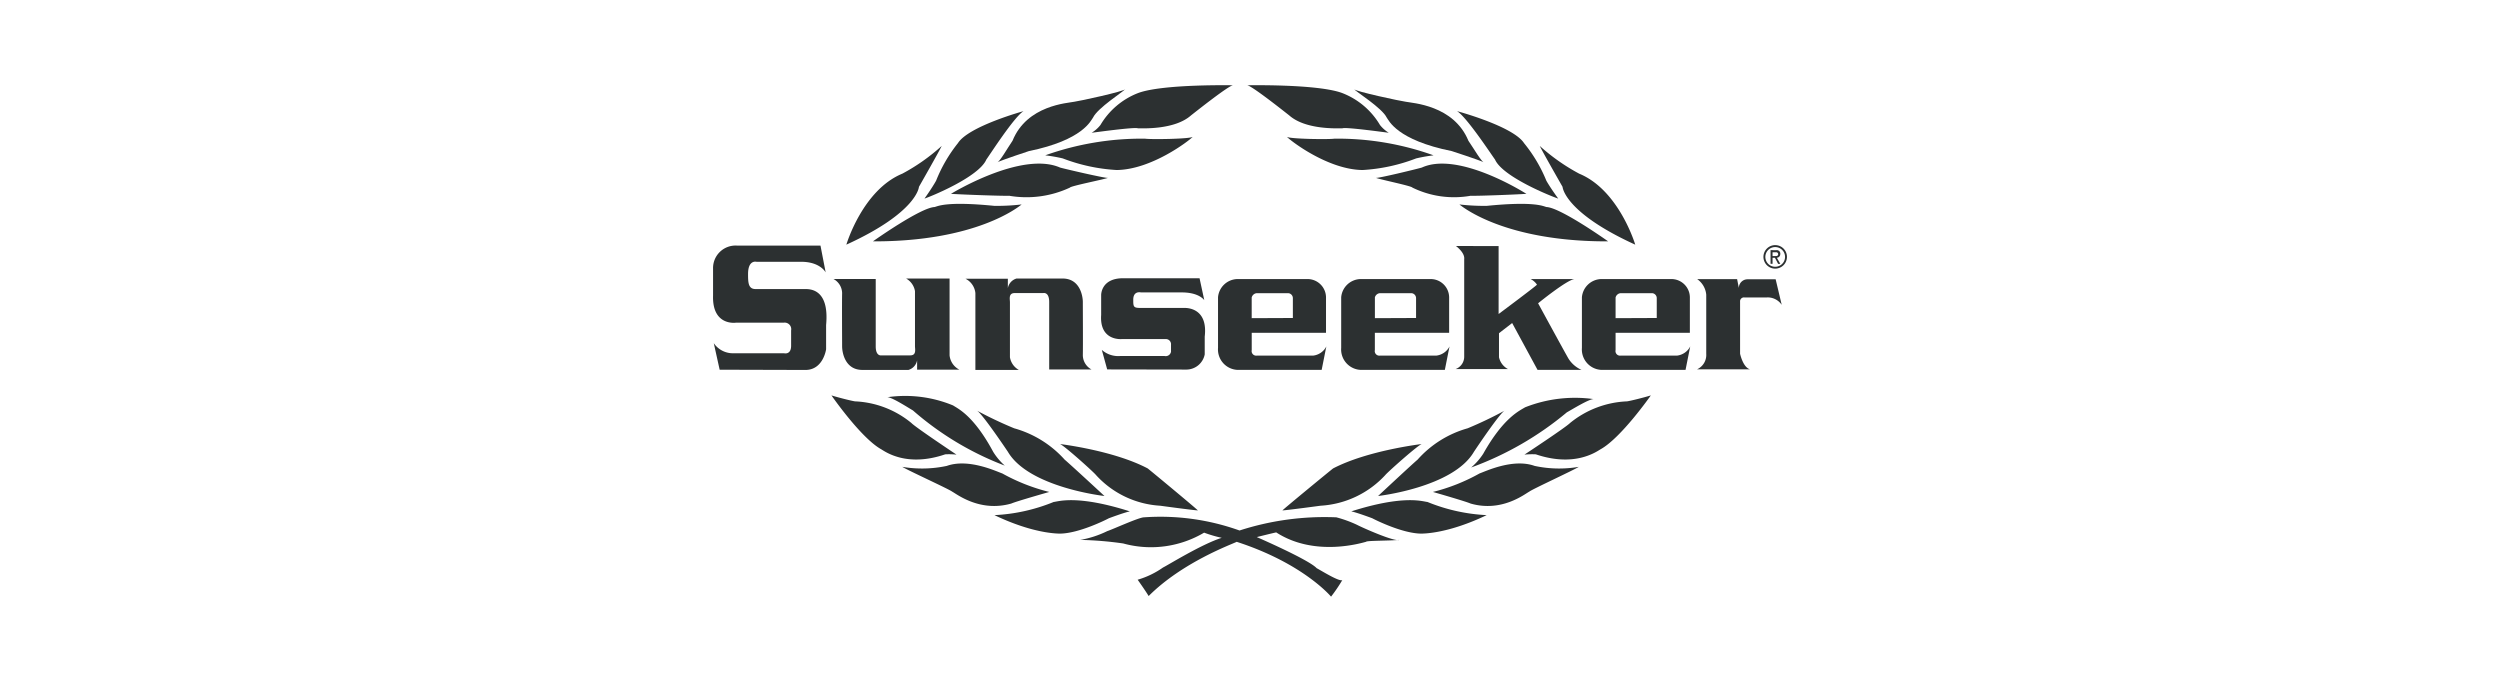 <svg id="Layer_1" data-name="Layer 1" xmlns="http://www.w3.org/2000/svg" viewBox="0 0 330 90">
  <defs>
    <style>
      .cls-1 {
        fill: none;
      }

      .cls-2 {
        fill: #2c3031;
      }
    </style>
  </defs>
  <title>brand-logo-sunseeker</title>
  <rect class="cls-1" width="330" height="90"/>
  <g>
    <g>
      <path class="cls-2" d="M427.424,725.074s9.316-.186,12.547,1.024a9.942,9.942,0,0,1,4.988,4.22,4.368,4.368,0,0,0,1.16,1.024c-0.532-.062-5.678-0.776-6.117-0.589-0.628,0-4.86.217-7.028-1.707C432.222,728.456,427.99,725.1,427.424,725.074Z" transform="translate(-262.801 -713.817)"/>
      <path class="cls-2" d="M425.562,725.074s-9.3-.186-12.528,1.024a9.94,9.94,0,0,0-4.976,4.22,4.372,4.372,0,0,1-1.16,1.024c0.531-.062,5.671-0.776,6.105-0.589,0.628,0,4.852.217,7.016-1.707C420.772,728.456,425,725.1,425.562,725.074Z" transform="translate(-262.801 -713.817)"/>
      <path class="cls-2" d="M478.653,746.112s-2.133-7.2-7.4-9.371a26,26,0,0,1-5.205-3.661c0.314,0.682,3.01,5.4,3.01,5.4S469.243,741.83,478.653,746.112Z" transform="translate(-262.801 -713.817)"/>
      <path class="cls-2" d="M455.125,728.487s7.4,1.986,8.847,4.22a19.405,19.405,0,0,1,2.948,4.965c0.563,0.993,1.567,2.358,1.567,2.358-0.814-.249-7.338-2.855-8.343-5.151C459.644,734.2,456.378,729.232,455.125,728.487Z" transform="translate(-262.801 -713.817)"/>
      <path class="cls-2" d="M454.435,733.762s3.452,1.117,4.266,1.489c-0.314,0-1.381-1.862-2.071-2.854-1.943-4.717-7.4-4.965-8.281-5.151-0.563-.062-6.714-1.365-6.838-1.675,0.314,0.372,3.7,2.482,4.329,3.754C446.123,729.7,447.158,732.3,454.435,733.762Z" transform="translate(-262.801 -713.817)"/>
      <path class="cls-2" d="M475.077,745.677s-6.245-4.437-8.126-4.53c-0.376-.062-1.381-0.807-7.9-0.156a28.743,28.743,0,0,1-3.607-.186C455.878,741.147,461.482,745.716,475.077,745.677Z" transform="translate(-262.801 -713.817)"/>
      <path class="cls-2" d="M464.287,739.405s-8.909-5.706-13.8-3.471c-0.539.163-5.643,1.408-6.062,1.365,0.71,0.249,4.72,1.071,4.81,1.28a12.523,12.523,0,0,0,7.7,1.078C457.472,739.7,462.32,739.529,464.287,739.405Z" transform="translate(-262.801 -713.817)"/>
      <path class="cls-2" d="M452.03,734.321a37.543,37.543,0,0,0-13.091-2.2c-0.795.124-5.985,0.039-6.276-.249,0.5,0.539,5.446,4.345,10,4.387a23.275,23.275,0,0,0,7.067-1.532A20.7,20.7,0,0,1,452.03,734.321Z" transform="translate(-262.801 -713.817)"/>
      <path class="cls-2" d="M398.614,733.762s-3.4,1.117-4.2,1.489c0.31,0,1.361-1.862,2.04-2.854,1.916-4.717,7.3-4.965,8.16-5.151,0.555-.062,6.617-1.365,6.741-1.675-0.31.372-3.646,2.482-4.266,3.754C406.805,729.7,405.785,732.3,398.614,733.762Z" transform="translate(-262.801 -713.817)"/>
      <path class="cls-2" d="M397.908,728.487s-7.245,1.986-8.657,4.22a19.491,19.491,0,0,0-2.886,4.965c-0.551.993-1.532,2.358-1.532,2.358,0.795-.249,7.179-2.855,8.164-5.151C393.486,734.2,396.682,729.232,397.908,728.487Z" transform="translate(-262.801 -713.817)"/>
      <path class="cls-2" d="M374.519,746.112s2.129-7.2,7.389-9.371a25.918,25.918,0,0,0,5.2-3.661c-0.314.682-3.006,5.4-3.006,5.4S383.914,741.83,374.519,746.112Z" transform="translate(-262.801 -713.817)"/>
      <path class="cls-2" d="M400.77,734.321a37.969,37.969,0,0,1,13.168-2.2c0.8,0.124,6.023.039,6.314-.249-0.508.539-5.477,4.345-10.057,4.387a23.531,23.531,0,0,1-7.109-1.532A20.992,20.992,0,0,0,400.77,734.321Z" transform="translate(-262.801 -713.817)"/>
      <path class="cls-2" d="M388.327,739.405s9.293-5.706,14.4-3.471c0.562,0.163,5.884,1.408,6.322,1.365-0.741.249-4.922,1.071-5.015,1.28a13.545,13.545,0,0,1-8.025,1.078C395.433,739.7,390.379,739.529,388.327,739.405Z" transform="translate(-262.801 -713.817)"/>
      <path class="cls-2" d="M378.026,745.677s6.245-4.437,8.126-4.53c0.376-.062,1.381-0.807,7.9-0.156a28.743,28.743,0,0,0,3.607-.186C397.225,741.147,391.62,745.716,378.026,745.677Z" transform="translate(-262.801 -713.817)"/>
    </g>
    <g>
      <path class="cls-2" d="M372.553,766.009s3.89,5.628,6.578,7.117c0.663,0.415,3.475,2.362,8.44.663a9.4,9.4,0,0,1,1.489.039s-5.461-3.638-5.958-4.178a12.535,12.535,0,0,0-7.447-2.854C375.117,766.715,373.336,766.257,372.553,766.009Z" transform="translate(-262.801 -713.817)"/>
      <path class="cls-2" d="M379.876,766.257a16.516,16.516,0,0,1,8.731,1.078c0.7,0.454,2.73,1.362,5.294,6.121a8.2,8.2,0,0,0,1.532,1.823,40.036,40.036,0,0,1-12.125-7.284C382.731,767.665,380.372,766.133,379.876,766.257Z" transform="translate(-262.801 -713.817)"/>
      <path class="cls-2" d="M401.305,778.754a25.177,25.177,0,0,1-6.206-2.444c-0.745-.249-4.429-2.029-7.323-0.993a15.633,15.633,0,0,1-5.872.124c0.621,0.415,6.248,2.979,6.578,3.27,0.578,0.291,3.642,2.769,7.82,1.571C396.923,780,401.305,778.754,401.305,778.754Z" transform="translate(-262.801 -713.817)"/>
      <path class="cls-2" d="M394.068,781.814a23.64,23.64,0,0,0,7.819-1.737c0.578-.043,3.022-0.993,10.053,1.241-0.787.166-2.773,0.911-2.773,0.911-0.372.205-3.929,1.982-6.411,2.025C402.259,784.254,399.075,784.211,394.068,781.814Z" transform="translate(-262.801 -713.817)"/>
      <path class="cls-2" d="M408.59,779.29s-9.976-1.117-12.745-5.834c-0.5-.745-3.553-5.256-4.134-5.461a52.447,52.447,0,0,0,4.965,2.358,13.987,13.987,0,0,1,6.66,4.138C404.079,775.112,408.59,779.29,408.59,779.29Z" transform="translate(-262.801 -713.817)"/>
      <path class="cls-2" d="M402.671,772.424s7.078,0.83,11.628,3.227c0.578,0.454,6.656,5.5,6.617,5.542-0.745-.042-4.965-0.62-4.965-0.62a12.438,12.438,0,0,1-8.479-4.053C407.139,776.1,402.957,772.343,402.671,772.424Z" transform="translate(-262.801 -713.817)"/>
      <path class="cls-2" d="M405.4,785.084a13.256,13.256,0,0,0,3.561-1.16c0.659-.205,4.181-1.819,4.841-1.819a30.951,30.951,0,0,1,12.617,1.738,36.488,36.488,0,0,1,12.784-1.738,15.961,15.961,0,0,1,2.73.993c0.62,0.33,4.965,2.277,5.586,1.986-1.323.124-4.387,0.085-4.387,0.249-0.373.081-6.7,2.11-11.873-1.241-0.578.124-2.563,0.62-2.563,0.62s6.865,2.979,7.9,4.1c0.826,0.454,3.021,1.819,3.394,1.571a20.842,20.842,0,0,1-1.489,2.192s-3.642-4.383-12.455-7.237c-0.659.33-7.156,2.687-11.624,7.156-0.415-.7-1.451-2.153-1.451-2.153a11.293,11.293,0,0,0,3.351-1.614c0.543-.248,5.081-3.08,7.749-3.917a17.057,17.057,0,0,1-2.327-.683,13.759,13.759,0,0,1-10.674,1.428A46.105,46.105,0,0,0,405.4,785.084Z" transform="translate(-262.801 -713.817)"/>
      <path class="cls-2" d="M450.517,772.424s-7.152.83-11.749,3.227c-0.582.454-6.721,5.5-6.683,5.542,0.752-.042,5.015-0.62,5.015-0.62a12.626,12.626,0,0,0,8.564-4.053C446,776.1,450.227,772.343,450.517,772.424Z" transform="translate(-262.801 -713.817)"/>
      <path class="cls-2" d="M444.707,779.29s9.9-1.117,12.652-5.834c0.493-.745,3.526-5.256,4.1-5.461a51.686,51.686,0,0,1-4.93,2.358,13.88,13.88,0,0,0-6.609,4.138C449.183,775.112,444.707,779.29,444.707,779.29Z" transform="translate(-262.801 -713.817)"/>
      <path class="cls-2" d="M473.211,766.505a17.9,17.9,0,0,0-9.1,1.078c-0.733.454-2.847,1.361-5.519,6.121a8.28,8.28,0,0,1-1.6,1.823,42.173,42.173,0,0,0,12.637-7.284C470.237,767.914,472.7,766.382,473.211,766.505Z" transform="translate(-262.801 -713.817)"/>
      <path class="cls-2" d="M480.713,766.009s-3.933,5.628-6.648,7.117c-0.671.415-3.514,2.362-8.533,0.663a9.621,9.621,0,0,0-1.505.039s5.52-3.638,6.024-4.178a12.724,12.724,0,0,1,7.524-2.854C478.122,766.715,479.921,766.257,480.713,766.009Z" transform="translate(-262.801 -713.817)"/>
      <path class="cls-2" d="M451.945,778.754a24.9,24.9,0,0,0,6.159-2.444c0.737-.249,4.395-2.029,7.269-0.993a15.381,15.381,0,0,0,5.825.124c-0.616.415-6.2,2.979-6.528,3.27-0.574.291-3.615,2.769-7.761,1.571C456.293,780,451.945,778.754,451.945,778.754Z" transform="translate(-262.801 -713.817)"/>
      <path class="cls-2" d="M459.043,781.814a23.642,23.642,0,0,1-7.819-1.737c-0.578-.043-3.021-0.993-10.053,1.241,0.787,0.166,2.773.911,2.773,0.911,0.372,0.205,3.929,1.982,6.411,2.025C450.851,784.254,454.035,784.211,459.043,781.814Z" transform="translate(-262.801 -713.817)"/>
    </g>
    <g>
      <path class="cls-2" d="M497.34,747.837a0.471,0.471,0,0,0,.458-0.465,0.462,0.462,0,0,0-.547-0.528l-0.737-.008v1.8h0.264v-0.792h0.314l0.422,0.807h0.291Zm-0.562-.225v-0.5h0.516a0.261,0.261,0,0,1,.225.225,0.249,0.249,0,0,1-.248.279h-0.493Z" transform="translate(-262.801 -713.817)"/>
      <path class="cls-2" d="M497.127,749.277a1.552,1.552,0,1,1,1.552-1.552A1.554,1.554,0,0,1,497.127,749.277Zm0-2.847a1.3,1.3,0,1,0,1.3,1.3A1.3,1.3,0,0,0,497.127,746.429Z" transform="translate(-262.801 -713.817)"/>
    </g>
    <g>
      <path class="cls-2" d="M357.795,762.619l-0.776-3.506a3.051,3.051,0,0,0,2.638,1.334h6.64s0.931,0.248.931-.993v-2.017a0.867,0.867,0,0,0-.993-1.024h-6.3s-3.134.466-3.01-3.568v-3.568a2.968,2.968,0,0,1,3.165-3.041h11.015l0.683,3.537s-0.714-1.4-3.227-1.4h-5.9s-1.117-.31-1.117,1.614c0,1.148.031,1.986,0.993,1.986h6.423c0.589,0,3.351-.186,2.886,4.747v3.2s-0.372,2.731-2.73,2.731C368.624,762.65,357.795,762.619,357.795,762.619Z" transform="translate(-262.801 -713.817)"/>
      <path class="cls-2" d="M372.813,750.642a2.157,2.157,0,0,1,1.148,1.862c-0.031,1.272,0,6.268,0,7.043s0.372,3.1,2.669,3.1h6.082a1.621,1.621,0,0,0,1.148-1.272v1.241h5.585a2.39,2.39,0,0,1-1.3-1.893V750.58H382.4a2.344,2.344,0,0,1,1.179,1.676v7.26c0,0.4.217,1.21-.621,1.21h-3.785s-0.776.186-.776-1.179v-8.905h-5.585Z" transform="translate(-262.801 -713.817)"/>
      <path class="cls-2" d="M406.883,762.588a2.158,2.158,0,0,1-1.148-1.862c0.031-1.272,0-6.268,0-7.044s-0.372-3.1-2.668-3.1h-6.082a1.621,1.621,0,0,0-1.148,1.272v-1.241h-5.585a2.389,2.389,0,0,1,1.3,1.893V762.65h5.74a2.344,2.344,0,0,1-1.179-1.676v-7.261c0-.4-0.217-1.21.621-1.21h3.785s0.776-.186.776,1.179v8.906h5.585Z" transform="translate(-262.801 -713.817)"/>
      <path class="cls-2" d="M408.95,762.581L408.24,760a3.253,3.253,0,0,0,2.417.811h5.864a0.712,0.712,0,0,0,.853-0.559v-0.926a0.681,0.681,0,0,0-.694-0.753h-5.768s-2.994.322-2.758-3.176v-2.622s-0.054-2.23,2.9-2.23h10.088l0.625,2.9s-0.652-1.028-2.956-1.028h-5.4s-1.047-.275-1.02,1.016c0,0.842.027,1.032,0.908,1.032h5.88c0.543,0,3.072.163,2.645,3.785v2.346a2.477,2.477,0,0,1-2.5,2.005Z" transform="translate(-262.801 -713.817)"/>
      <path class="cls-2" d="M456.076,748.02V760.9a1.742,1.742,0,0,1-1.144,1.637h6.927a2.323,2.323,0,0,1-1.191-1.563V757.8l1.737-1.342,3.352,6.183h5.806a3.865,3.865,0,0,1-1.71-1.467c-0.345-.57-4.023-7.323-4.023-7.323s3.8-3.1,4.817-3.2h-5.81a2.175,2.175,0,0,1,.846.745c-0.275.3-5.066,3.871-5.066,3.871V746.3l-5.635-.011S456.18,747.151,456.076,748.02Z" transform="translate(-262.801 -713.817)"/>
      <path class="cls-2" d="M486.833,750.665H492.1l0.229,1.171a1.149,1.149,0,0,1,1.1-1.152h3.758l0.8,3.371a2.224,2.224,0,0,0-1.935-.977h-2.994a0.514,0.514,0,0,0-.566.566v6.865s0.368,1.773,1.292,2.056h-6.966a2.084,2.084,0,0,0,1.207-2.041v-7.8A2.8,2.8,0,0,0,486.833,750.665Z" transform="translate(-262.801 -713.817)"/>
      <path class="cls-2" d="M436.143,760.757H428.7a0.6,0.6,0,0,1-.671-0.722v-2.284h9.805v-4.565a2.442,2.442,0,0,0-2.533-2.532H426.09a2.627,2.627,0,0,0-2.51,2.408v6.675a2.7,2.7,0,0,0,2.607,2.906H437.26s0.543-2.731.621-3.1A2.248,2.248,0,0,1,436.143,760.757Zm-8.118-7.672a0.758,0.758,0,0,1,.671-0.57h4.142a0.657,0.657,0,0,1,.621.644v2.633l-5.434.023v-2.73Z" transform="translate(-262.801 -713.817)"/>
      <path class="cls-2" d="M452.4,760.757h-7.447a0.6,0.6,0,0,1-.671-0.722v-2.284h9.805v-4.565a2.442,2.442,0,0,0-2.532-2.532h-9.208a2.627,2.627,0,0,0-2.509,2.408v6.675a2.7,2.7,0,0,0,2.606,2.906H453.52s0.543-2.731.621-3.1A2.249,2.249,0,0,1,452.4,760.757Zm-8.118-7.672a0.759,0.759,0,0,1,.671-0.57H449.1a0.657,0.657,0,0,1,.621.644v2.633l-5.434.023v-2.73Z" transform="translate(-262.801 -713.817)"/>
      <path class="cls-2" d="M484.176,760.757h-7.447a0.6,0.6,0,0,1-.671-0.722v-2.284h9.805v-4.565a2.442,2.442,0,0,0-2.533-2.532h-9.208a2.627,2.627,0,0,0-2.509,2.408v6.675a2.7,2.7,0,0,0,2.606,2.906h11.073s0.543-2.731.621-3.1A2.248,2.248,0,0,1,484.176,760.757Zm-8.118-7.672a0.758,0.758,0,0,1,.671-0.57h4.142a0.657,0.657,0,0,1,.621.644v2.633l-5.434.023v-2.73Z" transform="translate(-262.801 -713.817)"/>
    </g>
  </g>
</svg>
